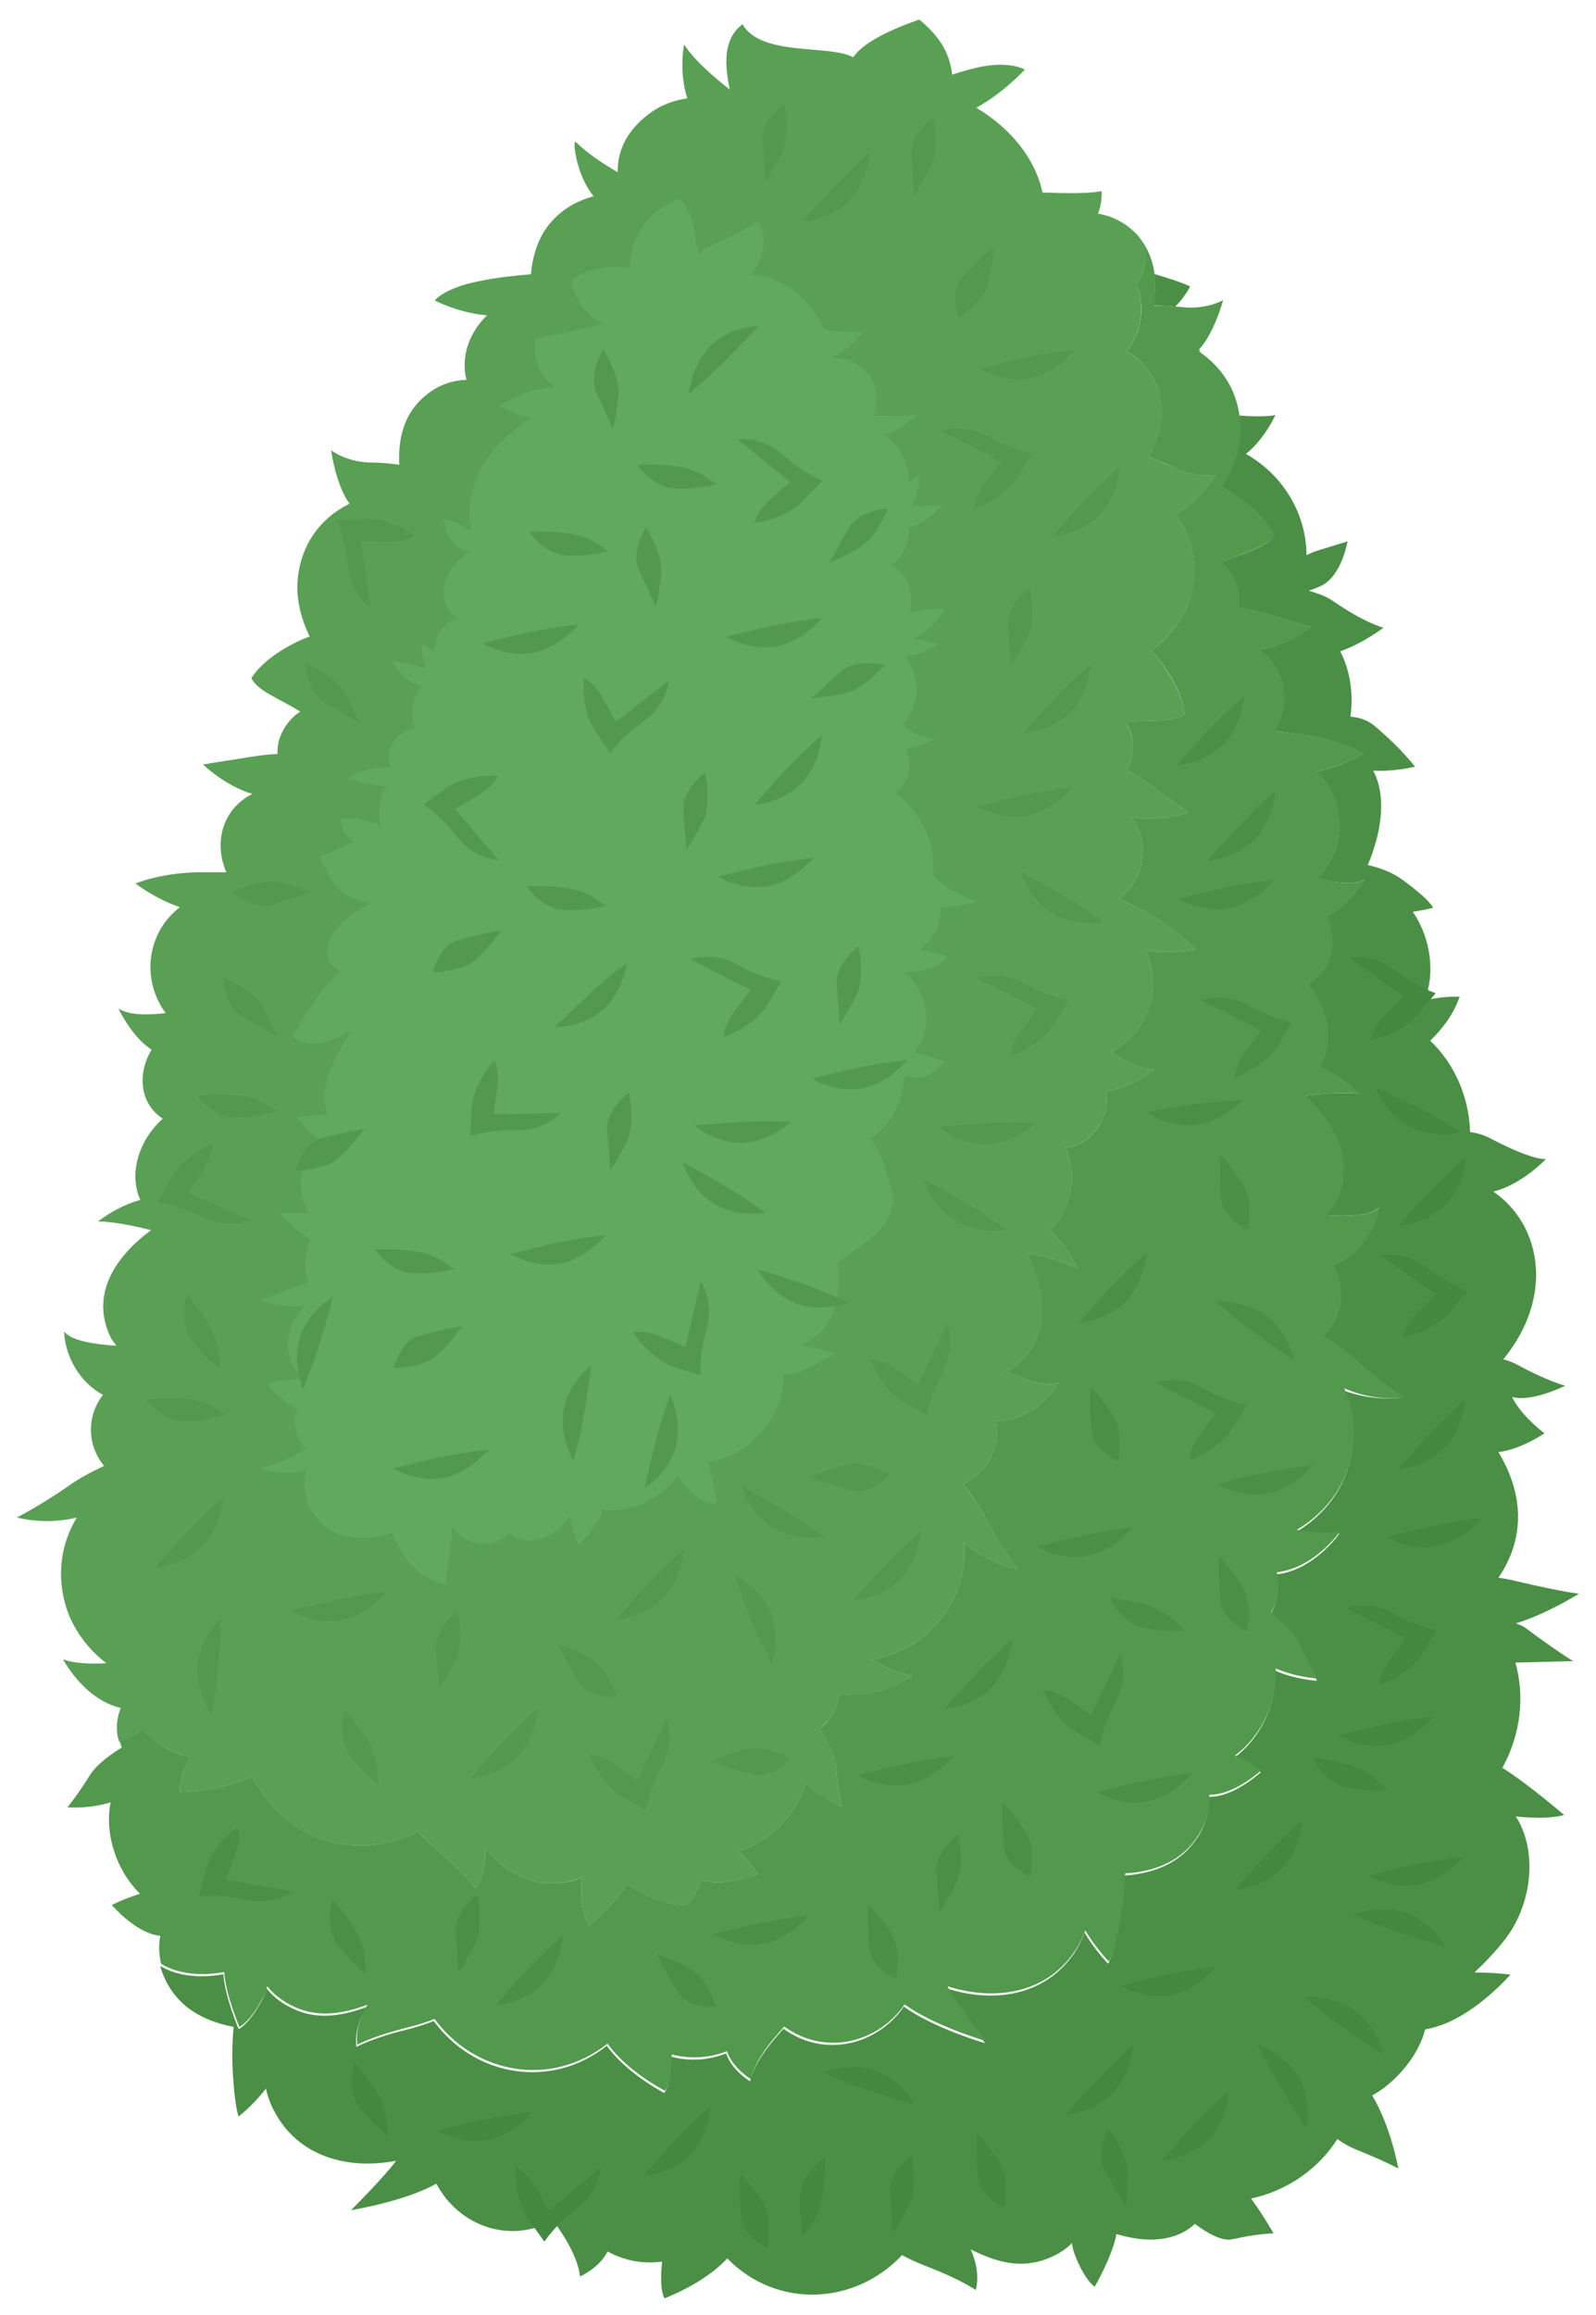 <?xml version="1.0" encoding="utf-8"?>
<!-- Generator: Adobe Illustrator 24.0.2, SVG Export Plug-In . SVG Version: 6.00 Build 0)  -->
<svg version="1.1" id="Layer_1" xmlns="http://www.w3.org/2000/svg" xmlns:xlink="http://www.w3.org/1999/xlink" x="0px" y="0px"
	 viewBox="0 0 440 638" style="enable-background:new 0 0 440 638;" height="638" width="440" xml:space="preserve">
<style type="text/css">
	.st0{fill:#4B8F46;}
	.st1{fill:#52994D;}
	.st2{opacity:0.5;fill:#60A95E;}
	.st3{fill:#60A95E;}
	.st4{fill:#44883F;}
</style>
<g>
	<g>
		<g>
			<path class="st0" d="M330.5,96.3c-0.1,0.1-0.2,0.2-0.2,0.3c0.2,0.2,0.4,0.3,0.7,0.5C330.8,96.8,330.7,96.5,330.5,96.3z"/>
			<path class="st0" d="M324,84.5c2.7-2.7,4.1-5.5,4.1-5.5s-1.4-1-9.9-3.5c0.4,2.9,0.3,5.8-0.2,8.7C319.9,84.2,321.9,84.3,324,84.5z
				"/>
			<path class="st0" d="M420.5,448.6c-0.8-0.6-1.7-0.9-2.6-1.2c8.8-2.7,17.4-8.2,17.4-8.2s-4.4-0.4-17.5-3.5
				c-1.7-0.4-3.3-0.7-4.7-0.9c6.6-9.6,7.8-21.7,0-34.6c6.4-0.8,12.7-5.2,12.7-5.2s-5.5-4-8.4-9c-0.2-0.3-0.3-0.7-0.5-1
				c5.5,1.5,14.6-3.1,14.6-3.1s-5.2-1.4-13-5.7c-1.3-0.7-2.7-1.2-4.1-1.6c0.1-0.1,0.2-0.2,0.3-0.3c5.3-6.6,8.7-14.3,8.8-22.8
				c0-9.8-4.5-18.1-11.8-23.1c8-2,14.5-9,14.5-9s-3.1,0.7-14.8-5.4c-2.4-1.3-4.4-1.8-6.1-2c-0.3-9.6-4.2-18.7-11-25.2
				c3.2-3.1,6.4-7.1,8.1-12.1c0,0-4.1-0.3-9.7,1c3-7.1,1.9-17-3.2-24.4c3.2-0.5,5.6-1.1,5.6-1.1s-0.6-2-8.4-7.7
				c-3-2.2-6.5-3.4-9.6-4.1c3.7-8.9,5.3-18.7,1.5-26c5.9,0.3,11.5-1.1,11.5-1.1s-3.7-5-11.1-11.2c-2-1.7-4.3-2.4-6.7-2.6
				c0.9-6.4-0.1-12.7-2.8-18c6.3-2.2,11.9-6.5,11.9-6.5s-5.2-1.3-14.1-7.5c-1.8-1.2-4.1-2-6.5-2.7c1.1-0.4,2.3-0.8,3.3-1.3
				c5.8-2.6,7.4-12.3,7.4-12.3s0,0-8.1,2.5c-1.1,0.3-2.2,0.8-3.2,1.3c-0.1-11.6-6.5-22.1-16.7-27.9c5.3-4.3,8.1-10.7,8.1-10.7
				s-3,0.7-10,0.1c0.3,1.9,0.4,3.9,0.2,5.9c-0.4,4.5-2.3,9.6-5.1,13.8c3.4,1.8,11.4,6.9,14.6,13.4c-2.4,3.5-7.6,4.3-14.6,7.4
				c2.3,1.9,4,4.7,4.7,8.1c0.3,1.5,0.3,2.9,0.1,4.3c2,0.4,4.2,0.8,6.5,1.5c9.4,2.7,13.4,3.9,13.4,3.9s-6.7,5.1-14.5,6.3
				c2.1,1.4,3.9,3.2,5.1,5.4c3.1,5.6,2.4,11.9-0.6,17c1.7,0.2,3.5,0.5,5.6,0.7c11.7,1.3,18.9,5.5,18.9,5.5s-5.9,3.5-12.9,4.9
				c3,3.1,5.2,6.9,5.9,11.6c1.1,6.8-1.2,13.4-5.7,17.9c4.5,1.2,9.8,1.9,13,0.4c0,0-4.4,7.1-10.4,10.1c3.1,6.8,1.5,15.1-5.4,18.5
				c6,6.9,7.4,16.3,3.4,23c6.4,2.6,10.8,7.3,10.8,7.3c-4.6-0.5-10.2,0-14.8,0.6c8.5,8.1,14.6,19.3,7.6,30.5
				c-0.6,0.9-1.4,1.6-2.1,2.4c6.2,0.4,12.6,0.2,14.8-2.1c-1,6.4-5.6,13.2-12.7,15.9c1.2,2.1,2.1,4.5,2.2,7.3c0.2,4.9-1.8,9.2-5,12.1
				c3.1,2,6.5,4.4,9.2,6.8c6.8,6.2,13,10.3,13,10.3s-7.9,1.2-16.4-2c3.5,7.8,3.8,16.8-0.5,25.7c-2.5,5.2-7.2,10.2-12.6,13.3
				c4.3,0.8,8.9,1.2,12,0.4c0,0-7,10.2-17.5,11.3c0.6,2.4,0.7,4.9-0.1,7.7c-0.3,1.2-0.9,2.3-1.5,3.4c2.9,2.3,6.4,5.5,7.8,8.6
				c2.5,5.6,5.1,9.6,5.1,9.6s-6-0.3-11.6-2.8c0.6,8.6-3.6,18.3-11.2,24c2.4,1.1,4.9,2.4,7.3,4c-2,1.8-8.5,7-14.4,6.8
				c0.2,3.3-0.5,6.7-2.4,10.1c-4.6,8-12.4,11-20.8,11.6c-0.1,3.3-0.5,7.9-1.4,12.8c-1.8,9.6-3.1,11.5-3.1,11.5s-3.7-3.8-6.5-8.6
				c-0.7,2-1.7,4-3,5.9c-8.3,11.9-22.5,13.5-35,9.5c2.4,4.5,10.6,15.1,10.6,15.1s-14.4-4.2-22.4-10.1c-7.5,10.8-22.1,14.2-33.2,6.1
				c-1,1.1-2.1,2.4-3.5,4.1c-5.1,6.3-5.7,10.4-5.7,10.4s-5.1-3-6.6-7.7c-4.8,1.9-10.1,2.3-15.2,0.9c0,0.1,0,0.2,0,0.4
				c-0.1,7.8-1.9,9.6-1.9,9.6s-10.4-5.4-15.8-13c-15.4,12.2-36.5,8.5-47.7-6.8c-1.9,0.7-4.4,1.6-7.6,2.4c-9.2,2.2-13.7,4.7-13.7,4.7
				s-1.1-4.7,2.8-11c-7,2.6-14.2,3.8-21.3,0c-2.7-1.4-4.7-3.1-6.3-5.1c-0.4,1.2-0.8,2.3-1.3,3.3c-3.6,6.7-6.4,7.9-6.4,7.9
				s-3.8-8.9-4.2-15.1c-6.4,1.1-12.6,0.6-17.4-2.3c0.2,0.9,0.5,1.8,0.9,2.7c3.6,8.6,11,12.5,19.3,14.1c-0.3,3.3-0.5,7.9-0.2,12.9
				c0.6,9.7,1.6,11.8,1.6,11.8s4.2-3.3,7.5-7.7c0.5,2.1,1.2,4.2,2.3,6.2c6.7,12.8,20.6,16.2,33.6,13.7c-3,4.2-12.4,13.6-12.4,13.6
				s14.9-2.4,23.5-7.3c6.1,11.6,20.2,16.8,32.2,10.1c0.8,1.2,1.8,2.6,3,4.5c4.3,6.9,4.4,11,4.4,11s5.4-2.4,7.6-6.9
				c4.6,2.5,9.7,3.5,15,2.8c0,0.1,0,0.2,0,0.4c-0.8,7.7,0.7,9.7,0.7,9.7s10.9-4,17.3-11c13.7,14,35.2,12.9,48.2-0.9
				c1.8,1,4.2,2.1,7.3,3.3c8.8,3.4,13,6.3,13,6.3s1.6-4.6-1.4-11.2c6.7,3.4,13.6,5.5,21.1,2.6c2.8-1.1,5.1-2.5,6.8-4.3
				c0.2,1.2,0.5,2.4,0.9,3.4c2.8,7.1,5.4,8.6,5.4,8.6s4.9-8.4,6-14.5c8,2.4,16.1,2.3,21.6-2.8c3.6,2.6,7.5,4.9,10.5,4.2
				c6.6-1.5,11.2-1.6,11.2-1.6s-2.8-5-6.2-9.6c10-2.1,18.7-8.3,23.8-16.4c1.5,1.1,3.2,2.1,4.9,2.8c7.3,2.9,11.9,5.3,11.9,5.3
				s-2-11.5-7.2-20.1c6.3-3.4,12.8-10.9,14.6-18.2c2.2-0.4,4.5-1.1,6.9-2.2c9.1-4.2,16.6-12.9,16.6-12.9s-4.2-0.6-9.9-0.6
				c4.4-4.1,8-8.3,9.9-11.2c6.3-9.8,7.1-23.1,1.5-31.8c0,0,0,0,0,0c9.2,1,13.3-0.4,13.3-0.4s-9.7-8.4-17-13c5.1-9.3,6.2-19.7,3.6-29
				c7.5-0.2,15.9-0.4,15.9-0.4S428.9,454.9,420.5,448.6z"/>
		</g>
		<g>
			<path class="st1" d="M386.9,385.2c0,0-6.1-4-13-10.3c-2.7-2.4-6-4.8-9.2-6.8c3.1-2.9,5.1-7.2,5-12.1c-0.1-2.8-1-5.2-2.2-7.3
				c7.1-2.7,11.8-9.5,12.7-15.9c-2.2,2.3-8.5,2.5-14.8,2.1c0.7-0.8,1.5-1.5,2.1-2.4c7-11.2,0.9-22.4-7.6-30.5
				c4.6-0.6,10.1-1.1,14.8-0.6c0,0-4.5-4.8-10.8-7.3c4-6.7,2.6-16.1-3.4-23c6.9-3.4,8.5-11.7,5.4-18.5c6-2.9,10.4-10.1,10.4-10.1
				c-3.3,1.5-8.5,0.8-13-0.4c4.4-4.5,6.7-11.1,5.7-17.9c-0.7-4.7-2.9-8.5-5.9-11.6c7-1.5,12.9-4.9,12.9-4.9s-7.1-4.2-18.9-5.5
				c-2-0.2-3.8-0.4-5.6-0.7c3-5.1,3.7-11.4,0.6-17c-1.2-2.2-3.1-4-5.1-5.4c7.8-1.2,14.5-6.3,14.5-6.3s-4-1.2-13.4-3.9
				c-2.4-0.7-4.6-1.2-6.5-1.5c0.2-1.4,0.2-2.9-0.1-4.3c-0.7-3.3-2.4-6.2-4.7-8.1c7-3.2,12.1-4,14.6-7.4
				c-3.1-6.5-11.2-11.6-14.6-13.4c2.9-4.3,4.7-9.3,5.1-13.8c0.2-2.1,0.1-4-0.2-5.9c-1-7.4-5-13.3-10.7-17.3
				c-0.2-0.2-0.4-0.4-0.7-0.5c0.1-0.1,0.2-0.2,0.2-0.3c4.3-4.6,6.7-13.7,6.7-13.7s-4.6,2.8-11.7,1.9c-0.5-0.1-1,0-1.5-0.1
				c-2-0.2-4.1-0.3-5.9-0.2c0.5-2.9,0.5-5.9,0.2-8.7c-0.3-2.6-1.1-5.1-2.4-7.5c0.2,3.3-0.3,6.8-2.5,10.3c2.2,6,1.6,13.2-2.9,18.4
				c3.4,1.8,6.2,4.7,8,8.6c3.3,7.2,1.6,14.3-1.9,20.6c2.2,0.7,4.6,1.6,6.9,2.8c6.4,3.2,11.7,2.1,11.7,2.1s-5.5,8.1-11.2,10.8
				c5.4,7.2,7.2,16.7,2.9,26.3c-1.9,4.1-5.4,8.3-9.5,11.3c2.6,2.8,8.5,10.3,9.2,17.5c-3.5,2.4-8.6,1.5-16.2,2.1
				c1.6,2.5,2.2,5.8,1.7,9.2c-0.2,1.5-0.7,2.8-1.4,4.1c1.7,1,3.6,2.2,5.6,3.6c8,5.7,11.3,8.2,11.3,8.2s-8.1,2.6-15.8,1.1
				c1.5,2,2.6,4.3,3,6.8c1.1,6.4-1.7,12-6.2,15.8c1.6,0.8,3.2,1.6,5,2.5c10.6,5.1,16,11.5,16,11.5s-6.7,1.3-13.8,0.3
				c1.8,3.9,2.6,8.2,1.7,12.9c-1.3,6.8-5.6,12.2-11.3,15c3.9,2.6,8.6,5.1,12.1,4.7c0,0-6.5,5.3-13.2,6c0.6,7.4-3.6,14.8-11.3,15.6
				c3.3,8.5,1.5,17.8-4.5,22.8c5.1,4.5,7.7,10.5,7.7,10.5c-4.2-2-9.6-3.4-14.1-4.4c5.3,10.5,7.3,23.1-3,31.3
				c-0.8,0.7-1.8,1.1-2.7,1.6c5.7,2.5,11.8,4.4,14.6,3c-3,5.7-9.7,10.5-17.3,10.7c0.4,2.4,0.5,4.9-0.4,7.6c-1.5,4.7-4.8,8-8.7,9.7
				c2.3,2.9,4.7,6.3,6.4,9.5c4.4,8.2,8.8,14,8.8,14s-7.9-1.5-14.8-7.4c0.6,8.5-2.1,17.1-9.1,24c-4.1,4.1-10.3,7.2-16.4,8.3
				c3.8,2.2,8,4.1,11.2,4.4c0,0-10.1,7.2-20.2,4.8c-0.3,2.4-1,4.9-2.7,7.2c-0.7,1.1-1.6,1.9-2.6,2.7c1.9,3.1,4.2,7.3,4.5,10.7
				c0.5,6.1,1.6,10.7,1.6,10.7s-5.5-2.3-10-6.5c-2.3,8.3-9.6,16-18.6,18.8c1.9,1.8,3.8,3.9,5.5,6.2c-2.5,1-10.4,3.7-15.8,1.6
				c-0.7,2.4-1.9,4.7-3.7,6.8c-5.6,0.5-11.3-1.9-16.6-5.7c-3.1,5.4-10.5,11.6-10.5,11.6s-2-2.3-2.2-9.9c0-1.1,0.1-2.3,0.3-3.5
				c-2.2,1.1-4.9,1.6-7.9,1.7c-8,0.2-13.9-4.1-19-9.6c0.6,7.3-2.5,11.1-2.5,11.1s-2.9-4.2-10.1-10.3c-2.5-2.1-4.4-4-5.7-5.5
				c-16.9,8.7-37.4,2.5-45.7-15.3c-8.3,4.4-20,4.5-20,4.5s-0.8-2.4,2.6-9.4c0.1-0.1,0.1-0.2,0.1-0.3c-5.1-1.1-9.7-3.8-13.1-7.7
				c-1.8,1.8-4.3,2.8-6.2,3.3c0.2,0.6,0.3,1.3,0.6,1.8c-3.1,1.9-7,4.7-8.8,7.6c-3.2,5.2-6.2,8.9-6.2,8.9s6,0.5,11.9-1.4
				c-1.7,8.5,1.4,18.6,8.1,25.2c-2.5,0.8-5.1,1.8-7.8,3.1c1.8,2,7.6,8,13.4,8.5c-0.5,2.4-0.4,5,0.2,7.7c4.7,2.9,11,3.4,17.4,2.3
				c0.4,6.2,4.2,15.1,4.2,15.1s2.8-1.1,6.4-7.9c0.5-1,1-2.1,1.3-3.3c1.5,1.9,3.6,3.7,6.3,5.1c7.1,3.8,14.2,2.6,21.3,0
				c-3.8,6.2-2.8,11-2.8,11s4.5-2.4,13.7-4.7c3.2-0.8,5.7-1.6,7.6-2.4c11.2,15.3,32.3,19,47.7,6.8c5.4,7.7,15.8,13,15.8,13
				s1.8-1.8,1.9-9.6c0-0.1,0-0.2,0-0.4c5.1,1.3,10.3,1,15.2-0.9c1.6,4.7,6.6,7.7,6.6,7.7s0.6-4.1,5.7-10.4c1.4-1.7,2.5-3,3.5-4.1
				c11.1,8.1,25.7,4.7,33.2-6.1c8,5.9,22.4,10.1,22.4,10.1s-8.2-10.5-10.6-15.1c12.5,4,26.8,2.4,35-9.5c1.3-1.9,2.3-3.9,3-5.9
				c2.8,4.8,6.5,8.6,6.5,8.6s1.3-1.9,3.1-11.5c0.9-4.9,1.2-9.5,1.4-12.8c8.4-0.5,16.3-3.5,20.8-11.6c1.9-3.4,2.6-6.9,2.4-10.1
				c5.9,0.2,12.4-5,14.4-6.8c-2.4-1.6-4.9-2.9-7.3-4c7.5-5.6,11.8-15.3,11.2-24c5.6,2.5,11.6,2.8,11.6,2.8s-2.6-4-5.1-9.6
				c-1.4-3.1-4.9-6.3-7.8-8.6c0.6-1.1,1.2-2.1,1.5-3.4c0.8-2.8,0.6-5.3,0.1-7.7c10.4-1.1,17.5-11.3,17.5-11.3
				c-3.2,0.8-7.7,0.4-12-0.4c5.4-3.1,10.1-8,12.6-13.3c4.3-8.9,4-17.9,0.5-25.7C379,386.4,386.9,385.2,386.9,385.2z"/>
			<path class="st1" d="M52.3,484.2c-0.1,0.1-0.1,0.2-0.1,0.3c-3.4,7-2.6,9.4-2.6,9.4s11.7-0.1,20-4.5c8.2,17.8,28.8,24,45.7,15.3
				c1.4,1.5,3.2,3.4,5.7,5.5c7.2,6.1,10.1,10.3,10.1,10.3s3.1-3.8,2.5-11.1c5.1,5.5,11,9.8,19,9.6c3-0.1,5.6-0.7,7.9-1.7
				c-0.2,1.2-0.3,2.4-0.3,3.5c0.2,7.6,2.2,9.9,2.2,9.9s7.4-6.2,10.5-11.6c5.2,3.9,11,6.2,16.6,5.7c1.8-2.1,3-4.4,3.7-6.8
				c5.5,2.1,13.4-0.6,15.8-1.6c-1.7-2.3-3.7-4.4-5.5-6.2c9-2.8,16.3-10.5,18.6-18.8c4.4,4.3,10,6.5,10,6.5s-1.1-4.6-1.6-10.7
				c-0.3-3.4-2.5-7.6-4.5-10.7c0.9-0.8,1.8-1.6,2.6-2.7c1.7-2.3,2.4-4.8,2.7-7.2c10.2,2.5,20.2-4.8,20.2-4.8
				c-3.3-0.3-7.4-2.2-11.2-4.4c6.1-1.1,12.2-4.2,16.4-8.3c7-6.9,9.7-15.5,9.1-24c6.9,5.9,14.8,7.4,14.8,7.4s-4.4-5.9-8.8-14
				c-1.7-3.2-4.1-6.5-6.4-9.5c3.9-1.7,7.2-5,8.7-9.7c0.9-2.7,0.8-5.2,0.4-7.6c7.6-0.2,14.3-5,17.3-10.7c-2.9,1.4-8.9-0.5-14.6-3
				c0.9-0.5,1.9-0.9,2.7-1.6c10.3-8.2,8.4-20.8,3-31.3c4.5,1,9.9,2.4,14.1,4.4c0,0-2.6-6-7.7-10.5c6.1-4.9,7.8-14.3,4.5-22.8
				c7.7-0.9,11.9-8.2,11.3-15.6c6.7-0.7,13.2-6,13.2-6c-3.6,0.3-8.3-2.1-12.1-4.7c5.7-2.8,10.1-8.2,11.3-15c0.9-4.7,0.1-9-1.7-12.9
				c7.1,1,13.8-0.3,13.8-0.3s-5.3-6.4-16-11.5c-1.8-0.9-3.5-1.7-5-2.5c4.5-3.8,7.3-9.5,6.2-15.8c-0.4-2.5-1.5-4.8-3-6.8
				c7.7,1.5,15.8-1.1,15.8-1.1s-3.3-2.5-11.3-8.2c-2-1.4-3.9-2.6-5.6-3.6c0.7-1.3,1.2-2.6,1.4-4.1c0.5-3.4-0.2-6.7-1.7-9.2
				c7.6-0.6,12.8,0.3,16.2-2.1c-0.8-7.2-6.7-14.7-9.2-17.5c4.1-3.1,7.6-7.2,9.5-11.3c4.4-9.6,2.5-19.1-2.9-26.3
				c5.7-2.7,11.2-10.8,11.2-10.8s-5.2,1.1-11.7-2.1c-2.3-1.1-4.7-2.1-6.9-2.8c3.6-6.3,5.2-13.4,1.9-20.6c-1.8-3.9-4.6-6.7-8-8.6
				c4.5-5.3,5-12.4,2.9-18.4c2.2-3.5,2.7-7,2.5-10.3c-0.8-1.3-1.6-2.6-2.8-3.8c-3-3-6.6-4.8-10.4-5.4c0.7-1.8,1-3.7,1-5.5
				c0-0.2,0-0.5-0.1-0.7c-1.4,0.3-4.9,0.7-12,0.5c-1.6-0.1-3-0.1-4.2-0.1c-1.9-9.1-8.6-17.7-18.3-23.4c7.3-3.9,13.4-10.5,13.4-10.5
				s-4.7-3-15.4,0c-1.7,0.5-3.2,0.9-4.6,1.4c-0.6-5.1-2.7-10-9.1-15.2c-10.1,3.6-15.6,6.8-18.2,10.4c-6.5-3.6-25.4-0.1-30.5-9.1
				c-5.6,4.2-4.8,11.7-3.5,18c-4.5-3.5-9.8-8.1-12.6-12.4c0,0-1.5,7.4,0.9,14.8c-3.4,0.5-6.9,1.7-9.9,3.8
				c-6.3,4.5-9.4,10.1-9.3,16.6c-4.1-2.4-8.5-5.3-11.5-8.3c-1.1-1.1,0,9.1,4.9,14.9c-5.3,1.4-10.2,4.4-13.5,9.4
				c-2.1,3.2-3.5,7.7-3.8,12.1c-3.7,0.3-9,0.8-14.3,1.9c-9.7,1.9-12.2,5.3-12.2,5.3s6.3,3.4,14.4,4.1c-4.6,4.4-7.4,11-5.7,17.8
				c-3.8,0.1-7.7,1.4-11,4.1c-6.2,4.9-7.9,12-7.5,19.3c-2.3-0.3-4.8-0.6-7.4-0.6c-7.2,0-11.4-3.4-11.4-3.4s1.3,9.7,5.1,14.7
				c-8.1,4-13.9,11.6-14.4,22.2c-0.2,4.5,1.1,9.8,3.4,14.4c-3.6,1.3-12.2,5.4-16.1,11.5c2,3.7,7,5.2,13.5,9.2
				c-2.5,1.6-4.6,4.2-5.7,7.4c-0.5,1.4-0.6,2.9-0.6,4.3c-2,0.1-4.2,0.3-6.7,0.7c-9.7,1.5-13.8,2.2-13.8,2.2s6.1,5.9,13.6,8.1
				c-2.2,1.1-4.2,2.7-5.7,4.7c-3.8,5.2-3.8,11.5-1.5,16.9c-1.7,0-3.6,0-5.6,0c-11.8-0.2-19.4,3.1-19.4,3.1s5.4,4.2,12.2,6.5
				c-3.4,2.7-6,6.2-7.3,10.7c-1.9,6.6-0.4,13.4,3.4,18.5c-4.6,0.6-9.9,0.7-13-1.2c0,0,3.5,7.6,9.1,11.3c-3.9,6.4-3.4,14.8,3.1,19
				c-6.8,6.1-9.4,15.3-6.2,22.4c-6.6,1.8-11.6,5.9-11.6,5.9c4.6,0.1,10.1,1.3,14.6,2.4c-9.5,7-16.9,17.4-11.3,29.3
				c0.4,1,1.2,1.8,1.7,2.6c-6.2-0.4-12.5-1.4-14.4-3.9c0.2,6.4,4,13.8,10.7,17.4c-1.5,2-2.6,4.2-3.1,7c-0.8,4.9,0.7,9.3,3.4,12.6
				c-3.4,1.6-7,3.5-9.9,5.6c-7.6,5.3-14.1,8.6-14.1,8.6s7.7,2.2,16.5,0c-4.4,7.3-5.8,16.2-2.7,25.5c1.9,5.5,5.9,11,10.9,14.7
				c-4.4,0.2-9,0.1-12-1.1c0,0,5.7,11,15.9,13.4c-0.9,2.3-1.3,4.8-0.9,7.6c0.1,0.6,0.3,1.1,0.5,1.7c1.9-0.5,4.4-1.5,6.2-3.3
				C42.6,480.4,47.1,483,52.3,484.2z"/>
			<path class="st2" d="M52.3,484.2c-0.1,0.1-0.1,0.2-0.1,0.3c-3.4,7-2.6,9.4-2.6,9.4s11.7-0.1,20-4.5c8.2,17.8,28.8,24,45.7,15.3
				c1.4,1.5,3.2,3.4,5.7,5.5c7.2,6.1,10.1,10.3,10.1,10.3s3.1-3.8,2.5-11.1c5.1,5.5,11,9.8,19,9.6c3-0.1,5.6-0.7,7.9-1.7
				c-0.2,1.2-0.3,2.4-0.3,3.5c0.2,7.6,2.2,9.9,2.2,9.9s7.4-6.2,10.5-11.6c5.2,3.9,11,6.2,16.6,5.7c1.8-2.1,3-4.4,3.7-6.8
				c5.5,2.1,13.4-0.6,15.8-1.6c-1.7-2.3-3.7-4.4-5.5-6.2c9-2.8,16.3-10.5,18.6-18.8c4.4,4.3,10,6.5,10,6.5s-1.1-4.6-1.6-10.7
				c-0.3-3.4-2.5-7.6-4.5-10.7c0.9-0.8,1.8-1.6,2.6-2.7c1.7-2.3,2.4-4.8,2.7-7.2c10.2,2.5,20.2-4.8,20.2-4.8
				c-3.3-0.3-7.4-2.2-11.2-4.4c6.1-1.1,12.2-4.2,16.4-8.3c7-6.9,9.7-15.5,9.1-24c6.9,5.9,14.8,7.4,14.8,7.4s-4.4-5.9-8.8-14
				c-1.7-3.2-4.1-6.5-6.4-9.5c3.9-1.7,7.2-5,8.7-9.7c0.9-2.7,0.8-5.2,0.4-7.6c7.6-0.2,14.3-5,17.3-10.7c-2.9,1.4-8.9-0.5-14.6-3
				c0.9-0.5,1.9-0.9,2.7-1.6c10.3-8.2,8.4-20.8,3-31.3c4.5,1,9.9,2.4,14.1,4.4c0,0-2.6-6-7.7-10.5c6.1-4.9,7.8-14.3,4.5-22.8
				c7.7-0.9,11.9-8.2,11.3-15.6c6.7-0.7,13.2-6,13.2-6c-3.6,0.3-8.3-2.1-12.1-4.7c5.7-2.8,10.1-8.2,11.3-15c0.9-4.7,0.1-9-1.7-12.9
				c7.1,1,13.8-0.3,13.8-0.3s-5.3-6.4-16-11.5c-1.8-0.9-3.5-1.7-5-2.5c4.5-3.8,7.3-9.5,6.2-15.8c-0.4-2.5-1.5-4.8-3-6.8
				c7.7,1.5,15.8-1.1,15.8-1.1s-3.3-2.5-11.3-8.2c-2-1.4-3.9-2.6-5.6-3.6c0.7-1.3,1.2-2.6,1.4-4.1c0.5-3.4-0.2-6.7-1.7-9.2
				c7.6-0.6,12.8,0.3,16.2-2.1c-0.8-7.2-6.7-14.7-9.2-17.5c4.1-3.1,7.6-7.2,9.5-11.3c4.4-9.6,2.5-19.1-2.9-26.3
				c5.7-2.7,11.2-10.8,11.2-10.8s-5.2,1.1-11.7-2.1c-2.3-1.1-4.7-2.1-6.9-2.8c3.6-6.3,5.2-13.4,1.9-20.6c-1.8-3.9-4.6-6.7-8-8.6
				c4.5-5.3,5-12.4,2.9-18.4c2.2-3.5,2.7-7,2.5-10.3c-0.8-1.3-1.6-2.6-2.8-3.8c-3-3-6.6-4.8-10.4-5.4c0.7-1.8,1-3.7,1-5.5
				c0-0.2,0-0.5-0.1-0.7c-1.4,0.3-4.9,0.7-12,0.5c-1.6-0.1-3-0.1-4.2-0.1c-1.9-9.1-8.6-17.7-18.3-23.4c7.3-3.9,13.4-10.5,13.4-10.5
				s-4.7-3-15.4,0c-1.7,0.5-3.2,0.9-4.6,1.4c-0.6-5.1-2.7-10-9.1-15.2c-10.1,3.6-15.6,6.8-18.2,10.4c-6.5-3.6-25.4-0.1-30.5-9.1
				c-5.6,4.2-4.8,11.7-3.5,18c-4.5-3.5-9.8-8.1-12.6-12.4c0,0-1.5,7.4,0.9,14.8c-3.4,0.5-6.9,1.7-9.9,3.8
				c-6.3,4.5-9.4,10.1-9.3,16.6c-4.1-2.4-8.5-5.3-11.5-8.3c-1.1-1.1,0,9.1,4.9,14.9c-5.3,1.4-10.2,4.4-13.5,9.4
				c-2.1,3.2-3.5,7.7-3.8,12.1c-3.7,0.3-9,0.8-14.3,1.9c-9.7,1.9-12.2,5.3-12.2,5.3s6.3,3.4,14.4,4.1c-4.6,4.4-7.4,11-5.7,17.8
				c-3.8,0.1-7.7,1.4-11,4.1c-6.2,4.9-7.9,12-7.5,19.3c-2.3-0.3-4.8-0.6-7.4-0.6c-7.2,0-11.4-3.4-11.4-3.4s1.3,9.7,5.1,14.7
				c-8.1,4-13.9,11.6-14.4,22.2c-0.2,4.5,1.1,9.8,3.4,14.4c-3.6,1.3-12.2,5.4-16.1,11.5c2,3.7,7,5.2,13.5,9.2
				c-2.5,1.6-4.6,4.2-5.7,7.4c-0.5,1.4-0.6,2.9-0.6,4.3c-2,0.1-4.2,0.3-6.7,0.7c-9.7,1.5-13.8,2.2-13.8,2.2s6.1,5.9,13.6,8.1
				c-2.2,1.1-4.2,2.7-5.7,4.7c-3.8,5.2-3.8,11.5-1.5,16.9c-1.7,0-3.6,0-5.6,0c-11.8-0.2-19.4,3.1-19.4,3.1s5.4,4.2,12.2,6.5
				c-3.4,2.7-6,6.2-7.3,10.7c-1.9,6.6-0.4,13.4,3.4,18.5c-4.6,0.6-9.9,0.7-13-1.2c0,0,3.5,7.6,9.1,11.3c-3.9,6.4-3.4,14.8,3.1,19
				c-6.8,6.1-9.4,15.3-6.2,22.4c-6.6,1.8-11.6,5.9-11.6,5.9c4.6,0.1,10.1,1.3,14.6,2.4c-9.5,7-16.9,17.4-11.3,29.3
				c0.4,1,1.2,1.8,1.7,2.6c-6.2-0.4-12.5-1.4-14.4-3.9c0.2,6.4,4,13.8,10.7,17.4c-1.5,2-2.6,4.2-3.1,7c-0.8,4.9,0.7,9.3,3.4,12.6
				c-3.4,1.6-7,3.5-9.9,5.6c-7.6,5.3-14.1,8.6-14.1,8.6s7.7,2.2,16.5,0c-4.4,7.3-5.8,16.2-2.7,25.5c1.9,5.5,5.9,11,10.9,14.7
				c-4.4,0.2-9,0.1-12-1.1c0,0,5.7,11,15.9,13.4c-0.9,2.3-1.3,4.8-0.9,7.6c0.1,0.6,0.3,1.1,0.5,1.7c1.9-0.5,4.4-1.5,6.2-3.3
				C42.6,480.4,47.1,483,52.3,484.2z"/>
		</g>
	</g>
	<path class="st3" d="M269.2,248.5c0,0-3.9-1.4-7.5-3.6c-1.5-0.9-3.1-2.3-4.5-3.6c1.1-8.3-2.8-17-10.4-22.8c4-3.3,4.9-8.1,2.9-12.3
		c4-0.3,8.5-2.7,8.5-2.7s-1.6,0.6-5.3-1c-1.5-0.7-2.9-1.8-4.1-2.8c4.9-5.2,5.1-13.1,0.6-18.9c4.7,0.2,9.3-3.4,9.3-3.4
		s-2.1-0.3-6.9-1.4c4.8-1.8,8.7-8.1,8.7-8.1s-2.1-0.3-6.1,0.2c-1.1,0.1-2.3,0.5-3.4,0.9c0.8-5.5-1.1-11.7-5.3-13.2
		c2.3-1.2,5.2-5.7,4.9-10.5c4.5-0.6,9.2-6.1,9.2-6.1s-2.4,0.4-7.9,0.2c-0.2,0-0.4-0.1-0.6-0.1c1.6-2.5,2.6-5.8,1.9-8.5
		c0,0-1.2,1-2.8,2.4c0.7-5.6-2.6-10.2-6.5-13.3c4.7-1.4,8.8-5.6,8.8-5.6s-2.4,0.5-8,0.3c-1.5-0.1-2.8,0-3.9,0
		c1.3-3.4,1.2-8.1-1.3-11.3c-2.9-3.6-6.3-4.7-10.2-4.7c0,0,0,0,0,0c5-2,8.8-7.2,8.8-7.2s-1.9,0.6-9.6-0.4c-0.6-0.1-0.9-0.2-1.5-0.3
		c-5-11.7-15.5-15.3-20.2-14.8c3.5-3.5,5.4-12,1.7-14.9c-5.7,4.6-13.2,6-15.9,9.1c-1.3-3.8-0.3-9.9-5.3-15.4
		c-8.7,3.4-13.4,10.3-13.7,19.1c-5.9-0.6-10.6-0.3-16.1,3.4c1.2,6.5,4.7,10.1,8.9,12.1c-3.7,0.9-14.9,3.5-18.7,3.9
		c-0.9,7,1.8,10.9,5.1,13.3c-2.6,0.3-5.4,0.9-7.6,1.7c-5.4,2-7.6,3.6-7.6,3.6s4.1,2.6,9,3.4c-7.7,4.7-14,11-16.5,20.7
		c-0.8,3.2-0.9,7.1-0.1,10.4c-2.6-1.4-5.4-2.8-7.7-3.4c0,0,0.7,8.2,7.1,9c0,0,0,0,0.1,0c-6.9,4.7-10.5,12.9-3.4,18.6
		c-3.9,0.7-6.3,4.9-6.3,9.2c-1.3-1-2.6-1.8-3.6-2.3c0,0,0.1,3.5,1.3,6.7c-1-0.2-2.1-0.4-3.2-0.7c-5.5-1.2-6.2-1.5-6.2-1.5
		s2.3,5.8,8.2,7.2c-2.4,2.7-3.5,7.2-1.9,11.4c-5,1.1-8.6,6-6.7,10.9c-1.4,0-3.1,0.1-5.3,0.5c-5.6,1.2-6.4,2.7-6.4,2.7
		s6,1.9,10.5,2.2c-1.4,2.1-2.5,5.2-1.5,10.7c-3.3-1.4-7.4-2.4-11.2-1.7c0,0,0.2,3.6,3.5,6.3c-3,1.4-6.2,3.1-9.2,3.8
		c4.2,9.5,5.8,10.9,14,13.1c-5.9,2.9-12.1,7.7-12,14c0,2.3,2.1,3.4,3.6,4.7c-5.5,5.4-8.8,10.5-12.9,17.8c3.2,4.2,11.9,1.3,16-1.5
		c-4.3,7.1-9.3,15.5-6.5,23.2c-4.8,0.1-8.5,0.7-8.5,0.7s2.7,3.7,6.1,6.1c-4,4.7-7.4,13.2-2.5,20.4c-3.2-0.2-6.5-0.3-8.3,0
		c0,0,4.3,4.8,8.6,7.3c-1.8,3.3-1.9,8-0.7,11.7c-1.9,0.7-4.1,1.4-6,2.2c-4.4,1.7-7.3,2.9-7.3,2.9s7,2.2,12.4,1.3
		c-4.2,4.1-7.8,12.6-0.6,20.3c-3.3,0-7.6,0.3-9.7,1.4c0,0,4.1,5,8.1,6.6c-1.2,4.1-0.5,7.8,2.3,11.1c-1.6,1.1-3.5,2.3-5.5,3.1
		c-4.4,1.8-6.8,2.4-6.8,2.4s7.3,2.5,12.5,0.2c-1.9,6.4,1.5,14.4,7.7,17.4c3.7,1.8,10.8,2.1,16,0.1c1.9,5.4,6.9,12.8,14.6,14.2
		c0.4-3,1.5-9.1,2-15.8c2.5,4.7,12,6.9,15.6,1.5c3.3,3.7,12.2,3.2,16.7-4.6c0,0.1,0,0.1,0,0.2c1.3,5.3,2.5,7.8,2.5,7.8
		s5.7-5.1,6.7-9.7c6.9,1.4,16-2.9,20.7-9.3c0.6,1,1.3,2.1,2.3,3.3c4.1,4.7,8.3,4.4,8.3,4.4s-0.6-7-2.6-11.6
		c11.7-0.8,21.9-13.4,20.9-23.9c2.1-0.2,4.4-0.6,6.6-1.7c5.4-2.9,8.6-4.3,8.1-4.3c-0.3,0-5.2-1.5-9.9-2.1c6-2.7,11.6-7.6,10.3-22.7
		c5.9-5,15.6-9,15.3-18.3c-0.1-1.9-3.1-12.4-6.2-16c5.5-3.2,8.7-10.3,9.4-17.2c2.4,0.4,5.1,0.6,6.5-0.3c3-1.9,4.5-3.7,4.5-3.7
		s-4.3-1.7-8.4-2.4c1.8-2.2,3-5.2,3.3-7.7c0.7-6.1-2-10.9-6-14.6c2.1,0,4.6-0.2,6.8-1c4.8-1.5,4.8-3.3,4.8-3.3s-3.2-1.5-7.5-1.5
		c3.2-2.7,5.6-6.4,5.9-9.9c0.1-0.7,0-1.5-0.1-2.2C263.9,250.2,269.2,248.5,269.2,248.5z"/>
	<g>
		<path class="st4" d="M97.7,568.2c0,0-2,6,0.4,10.8c2.4,4.8,9.3,10.3,8.9,9.8c-0.4-0.5,0.4-6.1-2.6-11.3
			C101.3,572.3,97.7,568.2,97.7,568.2z"/>
		<path class="st0" d="M91.7,523.4c0,0-2,6,0.4,10.8c2.4,4.8,9.3,10.3,8.9,9.8c-0.4-0.5,0.4-6.1-2.6-11.3
			C95.3,527.5,91.7,523.4,91.7,523.4z"/>
		<path class="st1" d="M95.1,471.2c0,0-2,6,0.4,10.8c2.4,4.8,9.3,10.3,8.9,9.8c-0.4-0.5,0.4-6.1-2.6-11.3
			C98.8,475.3,95.1,471.2,95.1,471.2z"/>
		<path class="st1" d="M103.4,344.4c0,0,3.5,5.2,8.8,6.3c5.3,1,13.8-1.1,13.1-1c-0.7,0-4.6-4-10.5-4.8
			C108.8,344,103.4,344.4,103.4,344.4z"/>
		<path class="st1" d="M145.9,146.6c0,0,3.5,5.2,8.8,6.3c5.3,1,13.8-1.1,13.1-1c-0.7,0-4.6-4-10.5-4.8
			C151.4,146.2,145.9,146.6,145.9,146.6z"/>
		<path class="st1" d="M145.2,244.3c0,0,3.5,5.2,8.8,6.3c5.3,1,13.8-1.1,13.1-1c-0.7,0-4.6-4-10.5-4.8
			C150.7,243.9,145.2,244.3,145.2,244.3z"/>
		<path class="st1" d="M175.7,128.1c0,0,3.5,5.2,8.8,6.3c5.3,1,13.8-1.1,13.1-1c-0.7,0-4.6-4-10.5-4.8
			C181.1,127.7,175.7,128.1,175.7,128.1z"/>
		<path class="st1" d="M51.5,356.8c0,0-2,6,0.4,10.8c2.4,4.8,9.3,10.3,8.9,9.8c-0.4-0.5,0.4-6.1-2.6-11.3
			C55.1,360.9,51.5,356.8,51.5,356.8z"/>
		<path class="st1" d="M40.2,385.7c0,0,3.8,5,9.1,5.8c5.4,0.8,13.8-1.8,13.1-1.7c-0.7,0.1-4.8-3.8-10.8-4.2
			C45.7,385.1,40.2,385.7,40.2,385.7z"/>
		<path class="st1" d="M54.3,302c0,0,3.8,5,9.1,5.8c5.4,0.8,13.8-1.8,13.1-1.7c-0.7,0.1-4.8-3.8-10.8-4.2S54.3,302,54.3,302z"/>
		<path class="st4" d="M196,580.5c0,0-3.9,3.3-8.3,7.8c-4.4,4.5-10.3,11.4-10.3,11.4s7.6-0.5,12.8-5.8
			C195.4,588.7,196,580.5,196,580.5z"/>
		<path class="st0" d="M155.2,533.5c0,0-3.9,3.3-8.3,7.8c-4.4,4.5-10.3,11.4-10.3,11.4s7.6-0.5,12.8-5.8
			C154.6,541.7,155.2,533.5,155.2,533.5z"/>
		<path class="st1" d="M148.3,470.9c0,0-3.9,3.3-8.3,7.8c-4.4,4.5-10.3,11.4-10.3,11.4s7.6-0.5,12.8-5.8
			C147.7,479,148.3,470.9,148.3,470.9z"/>
		<path class="st1" d="M188.5,427.1c0,0-3.9,3.3-8.3,7.8c-4.4,4.5-10.3,11.4-10.3,11.4s7.6-0.5,12.8-5.8
			C188,435.3,188.5,427.1,188.5,427.1z"/>
		<path class="st1" d="M253.9,421.9c0,0-3.9,3.3-8.3,7.8c-4.4,4.5-10.3,11.4-10.3,11.4s7.6-0.5,12.8-5.8
			C253.3,430.1,253.9,421.9,253.9,421.9z"/>
		<path class="st1" d="M61.5,412.8c0,0-3.9,3.3-8.3,7.8c-4.4,4.5-10.3,11.4-10.3,11.4s7.6-0.5,12.8-5.8
			C60.9,421,61.5,412.8,61.5,412.8z"/>
		<path class="st0" d="M351.6,218c0,0-3.9,3.3-8.3,7.8c-4.4,4.5-10.3,11.4-10.3,11.4s7.6-0.5,12.8-5.8
			C351,226.2,351.6,218,351.6,218z"/>
		<path class="st4" d="M404.2,318.7c0,0-3.9,3.3-8.3,7.8c-4.4,4.5-10.3,11.4-10.3,11.4s7.6-0.5,12.8-5.8
			C403.7,326.9,404.2,318.7,404.2,318.7z"/>
		<path class="st4" d="M312.4,563.6c0,0-3.9,3.3-8.3,7.8c-4.4,4.5-10.3,11.4-10.3,11.4s7.6-0.5,12.8-5.8
			C311.9,571.8,312.4,563.6,312.4,563.6z"/>
		<path class="st4" d="M359.5,550.4c0,0,3.8,3.4,8.9,7.1c5.1,3.7,12.8,8.6,12.8,8.6s-1.5-7.5-7.5-11.9
			C367.7,549.7,359.5,550.4,359.5,550.4z"/>
		<path class="st4" d="M338.9,576.3c0,0-3.9,3.3-8.3,7.8c-4.4,4.5-10.3,11.4-10.3,11.4s7.6-0.5,12.8-5.8
			C338.4,584.4,338.9,576.3,338.9,576.3z"/>
		<path class="st4" d="M359,501.7c0,0-3.9,3.3-8.3,7.8c-4.4,4.5-10.3,11.4-10.3,11.4s7.6-0.5,12.8-5.8
			C358.4,509.9,359,501.7,359,501.7z"/>
		<path class="st0" d="M279,451.8c0,0-3.9,3.3-8.3,7.8c-4.4,4.5-10.3,11.4-10.3,11.4s7.6-0.5,12.8-5.8
			C278.4,460,279,451.8,279,451.8z"/>
		<path class="st0" d="M343,191.8c0,0-3.9,3.3-8.3,7.8c-4.4,4.5-10.3,11.4-10.3,11.4s7.6-0.5,12.8-5.8
			C342.5,200,343,191.8,343,191.8z"/>
		<path class="st1" d="M300.7,183c0,0-3.9,3.3-8.3,7.8s-10.3,11.4-10.3,11.4s7.6-0.5,12.8-5.8C300.2,191.2,300.7,183,300.7,183z"/>
		<path class="st1" d="M308.8,128.6c0,0-3.9,3.3-8.3,7.8c-4.4,4.5-10.3,11.4-10.3,11.4s7.6-0.5,12.8-5.8
			C308.3,136.7,308.8,128.6,308.8,128.6z"/>
		<path class="st1" d="M226.6,202.6c0,0-3.9,3.3-8.3,7.8c-4.4,4.5-10.3,11.4-10.3,11.4s7.6-0.5,12.8-5.8
			C226.1,210.8,226.6,202.6,226.6,202.6z"/>
		<path class="st1" d="M239.9,41.9c0,0-3.9,3.3-8.3,7.8c-4.4,4.5-10.3,11.4-10.3,11.4s7.6-0.5,12.8-5.8
			C239.3,50.1,239.9,41.9,239.9,41.9z"/>
		<path class="st0" d="M316.1,345.3c0,0-3.9,3.3-8.3,7.8c-4.4,4.5-10.3,11.4-10.3,11.4s7.6-0.5,12.8-5.8
			C315.6,353.5,316.1,345.3,316.1,345.3z"/>
		<path class="st1" d="M285.5,309.6c0,0-5.1-0.3-11.4-0.1c-6.3,0.2-15.3,1.1-15.3,1.1s5.8,5,13.3,4.8
			C279.4,315.1,285.5,309.6,285.5,309.6z"/>
		<path class="st1" d="M218.1,309.2c0,0-5.1-0.3-11.4-0.1c-6.3,0.2-15.3,1.1-15.3,1.1s5.8,4.9,13.3,4.8
			C212,314.7,218.1,309.2,218.1,309.2z"/>
		<path class="st1" d="M202.6,434c0,0,1.4,4.9,3.8,10.7c2.4,5.9,6.3,14.1,6.3,14.1s2.6-7.2-0.1-14.1
			C209.9,437.8,202.6,434,202.6,434z"/>
		<path class="st0" d="M342.6,303.2c0,0-5.1,0.1-11.4,0.9c-6.3,0.7-15.2,2.4-15.2,2.4s6.2,4.4,13.6,3.6
			C337,309.2,342.6,303.2,342.6,303.2z"/>
		<path class="st4" d="M403.9,385.8c0,0-3.9,3.3-8.3,7.8c-4.4,4.5-10.3,11.4-10.3,11.4s7.6-0.5,12.8-5.8
			C403.4,394,403.9,385.8,403.9,385.8z"/>
		<path class="st4" d="M346.7,563.4c0,0,2.1,4.6,5.3,10.1c3.2,5.5,8.1,13.1,8.1,13.1s1.6-7.5-2-13.9
			C354.4,566.1,346.7,563.4,346.7,563.4z"/>
		<path class="st4" d="M146.9,582c0,0-5.1,0.5-11.3,1.7c-6.2,1.2-15,3.5-15,3.5s6.5,4,13.8,2.6C141.8,588.4,146.9,582,146.9,582z"/>
		<path class="st4" d="M403,312.1c0,0-4.3-2.8-9.9-5.7c-5.6-2.9-13.9-6.7-13.9-6.7s2.6,7.2,9.2,10.7
			C395.1,313.9,403,312.1,403,312.1z"/>
		<path class="st4" d="M395.2,473.1c0,0-5.1,0.5-11.3,1.7c-6.2,1.2-15,3.5-15,3.5s6.5,4,13.8,2.6
			C390.1,479.5,395.2,473.1,395.2,473.1z"/>
		<path class="st0" d="M312.2,421c0,0-5.1,0.5-11.3,1.7c-6.2,1.2-15,3.5-15,3.5s6.5,4,13.8,2.6C307.1,427.4,312.2,421,312.2,421z"/>
		<path class="st0" d="M361.9,403.8c0,0-5.1,0.5-11.3,1.7c-6.2,1.2-15,3.5-15,3.5s6.5,4,13.8,2.6
			C356.7,410.2,361.9,403.8,361.9,403.8z"/>
		<path class="st0" d="M328.7,488.7c0,0-5.1,0.5-11.3,1.7c-6.2,1.2-15,3.5-15,3.5s6.5,4,13.8,2.6
			C323.6,495.1,328.7,488.7,328.7,488.7z"/>
		<path class="st0" d="M335.3,358.7c0,0,3.7,3.5,8.8,7.3c5,3.8,12.6,8.9,12.6,8.9s-1.4-7.5-7.3-12.1
			C343.5,358.2,335.3,358.7,335.3,358.7z"/>
		<path class="st4" d="M335.3,542c0,0-5.1,0.5-11.3,1.7c-6.2,1.2-15,3.5-15,3.5s6.5,4,13.8,2.6C330.2,548.4,335.3,542,335.3,542z"/>
		<path class="st0" d="M262.8,484c0,0-5.1,0.5-11.3,1.7c-6.2,1.2-15,3.5-15,3.5s6.5,4,13.8,2.6C257.6,490.4,262.8,484,262.8,484z"/>
		<path class="st1" d="M227.3,423.6c0,0-4.1-3.1-9.5-6.4c-5.4-3.3-13.4-7.6-13.4-7.6s2.1,7.3,8.4,11.3
			C219.2,424.9,227.3,423.6,227.3,423.6z"/>
		<path class="st1" d="M304.3,254.2c0,0-4.1-3.1-9.5-6.4c-5.4-3.3-13.4-7.6-13.4-7.6s2.1,7.3,8.4,11.3
			C296.2,255.5,304.3,254.2,304.3,254.2z"/>
		<path class="st1" d="M158.1,402.6c0,0,1.4-4.9,2.6-11.1c1.2-6.2,2.3-15.2,2.3-15.2s-6.1,4.6-7.5,11.9
			C154,395.5,158.1,402.6,158.1,402.6z"/>
		<path class="st1" d="M277.6,339c0,0-4.1-3.1-9.5-6.4c-5.4-3.3-13.4-7.6-13.4-7.6s2.1,7.3,8.4,11.3
			C269.5,340.3,277.6,339,277.6,339z"/>
		<path class="st1" d="M211.1,334.3c0,0-4.1-3.1-9.5-6.4c-5.4-3.3-13.4-7.6-13.4-7.6s2.1,7.3,8.4,11.3
			C203,335.6,211.1,334.3,211.1,334.3z"/>
		<path class="st1" d="M189.9,108.5c0,0,4-3.2,8.5-7.6c4.6-4.4,10.7-11.1,10.7-11.1s-7.6,0.2-13,5.3
			C190.7,100.3,189.9,108.5,189.9,108.5z"/>
		<path class="st0" d="M351.2,242.5c0,0-5.1,0.5-11.3,1.7c-6.2,1.2-15,3.5-15,3.5s6.5,4,13.8,2.6
			C346.1,248.9,351.2,242.5,351.2,242.5z"/>
		<path class="st1" d="M295.7,217c0,0-5.1,0.5-11.3,1.7c-6.2,1.2-15,3.5-15,3.5s6.5,4,13.8,2.6C290.6,223.4,295.7,217,295.7,217z"/>
		<path class="st1" d="M224.3,236.4c0,0-5.1,0.5-11.3,1.7c-6.2,1.2-15,3.5-15,3.5s6.5,4,13.8,2.6
			C219.1,242.8,224.3,236.4,224.3,236.4z"/>
		<path class="st1" d="M250.2,292.1c0,0-5.1,0.5-11.3,1.7c-6.2,1.2-15,3.5-15,3.5s6.5,4,13.8,2.6
			C245.1,298.5,250.2,292.1,250.2,292.1z"/>
		<path class="st1" d="M226.6,170.3c0,0-5.1,0.5-11.3,1.7c-6.2,1.2-15,3.5-15,3.5s6.5,4,13.8,2.6
			C221.5,176.7,226.6,170.3,226.6,170.3z"/>
		<path class="st1" d="M234,359c0,0-4.6-2.2-10.5-4.4c-5.9-2.2-14.6-4.8-14.6-4.8s3.5,6.8,10.5,9.4C226.3,361.9,234,359,234,359z"/>
		<path class="st1" d="M167,340.4c0,0-5.1,0.5-11.3,1.7c-6.2,1.2-15,3.5-15,3.5s6.5,4,13.8,2.6C161.8,346.8,167,340.4,167,340.4z"/>
		<path class="st1" d="M184.8,384.3c0,0-1.8,4.7-3.5,10.9c-1.7,6.1-3.6,15-3.6,15s6.5-4.1,8.5-11.2
			C188.3,391.7,184.8,384.3,184.8,384.3z"/>
		<path class="st1" d="M134.7,399.5c0,0-5.1,0.5-11.3,1.7c-6.2,1.2-15,3.5-15,3.5s6.5,4,13.8,2.6
			C129.6,405.9,134.7,399.5,134.7,399.5z"/>
		<path class="st1" d="M296.4,96.4c0,0-5.1,0.5-11.3,1.7c-6.2,1.2-15,3.5-15,3.5s6.5,4,13.8,2.6C291.3,102.8,296.4,96.4,296.4,96.4z
			"/>
		<path class="st0" d="M222.9,527.9c0,0-5.1,0.5-11.3,1.7c-6.2,1.2-15,3.5-15,3.5s6.5,4,13.8,2.6
			C217.8,534.3,222.9,527.9,222.9,527.9z"/>
		<path class="st1" d="M106.6,438.7c0,0-5.1,0.5-11.3,1.7c-6.2,1.2-15,3.5-15,3.5s6.5,4,13.8,2.6
			C101.5,445.1,106.6,438.7,106.6,438.7z"/>
		<path class="st1" d="M159.4,172.1c0,0-5.1,0.5-11.3,1.7c-6.2,1.2-15,3.5-15,3.5s6.5,4,13.8,2.6
			C154.3,178.5,159.4,172.1,159.4,172.1z"/>
		<path class="st1" d="M83.5,382.9c0,0,2-4.7,4-10.7c2-6,4.3-14.8,4.3-14.8s-6.6,3.8-9,10.8C80.4,375.3,83.5,382.9,83.5,382.9z"/>
		<path class="st1" d="M172.9,265.3c0,0-4.1,3-8.8,7.2c-4.7,4.2-11.1,10.6-11.1,10.6s7.6,0.1,13.2-4.8
			C171.8,273.4,172.9,265.3,172.9,265.3z"/>
		<path class="st1" d="M58.3,472.6c0,0,1-5,1.7-11.3c0.7-6.3,1-15.4,1-15.4s-5.7,5.1-6.5,12.5C53.7,465.8,58.3,472.6,58.3,472.6z"/>
		<path class="st4" d="M408.5,418.4c0,0-5.1,0.5-11.3,1.7c-6.2,1.2-15,3.5-15,3.5s6.5,4,13.8,2.6
			C403.3,424.8,408.5,418.4,408.5,418.4z"/>
		<path class="st4" d="M403.4,511.7c0,0-5.1,0.5-11.3,1.7c-6.2,1.2-15,3.5-15,3.5s6.5,4,13.8,2.6
			C398.3,518.1,403.4,511.7,403.4,511.7z"/>
		<path class="st4" d="M204,599c0,0,6.1,6.5,7.4,10.4s0.3,10.2,0.3,10.2s-6.8-3-7.3-8.1C203.8,606.5,204,599,204,599z"/>
		<path class="st0" d="M181,538.5c0,0,8.5,2.9,11.4,5.7c3,2.8,5.1,8.9,5.1,8.9s-7.4,0.6-10.3-3.7C184.4,545.2,181,538.5,181,538.5z"
			/>
		<path class="st1" d="M153.6,453c0,0,8.5,2.9,11.4,5.7c3,2.8,5.1,8.9,5.1,8.9s-7.4,0.6-10.3-3.7C157,459.7,153.6,453,153.6,453z"/>
		<path class="st1" d="M127.4,365.5c0,0-5.2,7.3-8.8,9.3c-3.6,2-10,2.3-10,2.3s1.6-7.2,6.5-8.8C120,366.8,127.4,365.5,127.4,365.5z"
			/>
		<path class="st1" d="M138.2,256.4c0,0-5.2,7.3-8.8,9.3c-3.6,2-10,2.3-10,2.3s1.6-7.2,6.5-8.8C130.8,257.7,138.2,256.4,138.2,256.4
			z"/>
		<path class="st1" d="M100.4,311.1c0,0-5.2,7.3-8.8,9.3c-3.6,2-10,2.3-10,2.3s1.6-7.2,6.5-8.8C93,312.4,100.4,311.1,100.4,311.1z"
			/>
		<path class="st1" d="M273.9,67.9c0,0-0.5,8.9-2.4,12.5c-1.9,3.6-7.2,7.3-7.2,7.3s-2.5-7,0.8-10.9
			C268.3,72.9,273.9,67.9,273.9,67.9z"/>
		<path class="st1" d="M223.4,407.2c0,0,8.1-3.8,12.2-3.8c4.1,0,9.8,2.9,9.8,2.9s-4.9,5.5-9.9,4.5
			C230.4,409.7,223.4,407.2,223.4,407.2z"/>
		<path class="st1" d="M196,485.5c0,0,8.1-3.8,12.2-3.8c4.1,0,9.8,2.9,9.8,2.9s-4.9,5.5-9.9,4.5C203.1,488,196,485.5,196,485.5z"/>
		<path class="st4" d="M269.3,587.9c0,0,6.1,6.5,7.4,10.4c1.3,3.9,0.3,10.2,0.3,10.2s-6.8-3-7.3-8.1
			C269.1,595.4,269.3,587.9,269.3,587.9z"/>
		<path class="st4" d="M226.8,571.1c0,0,4.6,2.2,10.6,4.3c6,2.1,14.7,4.6,14.7,4.6s-3.6-6.7-10.6-9.3
			C234.5,568.1,226.8,571.1,226.8,571.1z"/>
		<path class="st4" d="M373.1,527.6c0,0,4.6,2.2,10.6,4.3c6,2.1,14.7,4.6,14.7,4.6s-3.6-6.7-10.6-9.3
			C380.8,524.6,373.1,527.6,373.1,527.6z"/>
		<path class="st4" d="M142.2,597.2c0,0-0.7,8.6,3.6,14.6c4.3,6,4.3,6,4.3,6s2.7-4.4,9-9.2c6.3-4.8,6.6-11.4,6.6-11.4
			s-10.1,8.5-14.2,11.9C147.7,603.3,146.4,599.4,142.2,597.2z"/>
		<path class="st0" d="M65.6,503.4c0,0-7.1,5-8.9,12.1c-1.9,7.1-1.9,7.1-1.9,7.1s5.1-0.8,12.8,1s13-2.3,13-2.3s-13-2.3-18.3-3.3
			C64.5,511.6,66.6,508.1,65.6,503.4z"/>
		<path class="st1" d="M137.3,213.8c0,0-8.6-0.7-14.6,3.6c-6,4.3-6,4.3-6,4.3s4.4,2.6,9.3,8.9c4.8,6.3,11.5,6.5,11.5,6.5
			s-8.6-10-12-14.2C131.2,219.4,135.1,218.1,137.3,213.8z"/>
		<path class="st4" d="M386.7,368.6c0,0,8.5-1.5,13.2-7.2c4.7-5.7,4.7-5.7,4.7-5.7s-4.9-1.5-11.2-6.3c-6.3-4.9-12.7-3.4-12.7-3.4
			s10.8,7.6,15.1,10.7C391.2,361.6,387.7,363.9,386.7,368.6z"/>
		<path class="st4" d="M377.9,286.6c0,0,8.5-1.5,13.2-7.2c4.7-5.7,4.7-5.7,4.7-5.7s-4.9-1.5-11.2-6.3c-6.3-4.9-12.7-3.4-12.7-3.4
			s10.8,7.6,15.1,10.7C382.4,279.6,378.9,281.8,377.9,286.6z"/>
		<path class="st4" d="M380.3,464.5c0,0,8.2-2.8,12-9c3.8-6.3,3.8-6.3,3.8-6.3s-5.1-0.7-12-4.6c-6.9-3.9-13.1-1.5-13.1-1.5
			s11.8,5.9,16.6,8.4C383.7,457,380.6,459.7,380.3,464.5z"/>
		<path class="st0" d="M327.9,402.5c0,0,8.2-2.8,12-9c3.8-6.3,3.8-6.3,3.8-6.3s-5.1-0.7-12-4.6c-6.9-3.9-13.1-1.5-13.1-1.5
			s11.8,5.9,16.6,8.4C331.3,394.9,328.2,397.7,327.9,402.5z"/>
		<path class="st1" d="M278.7,291c0,0,8.2-2.8,12-9c3.8-6.3,3.8-6.3,3.8-6.3s-5.1-0.7-12-4.6c-6.9-3.9-13.1-1.5-13.1-1.5
			s11.8,5.9,16.6,8.4C282.1,283.4,279,286.2,278.7,291z"/>
		<path class="st1" d="M268.7,140.2c0,0,8.2-2.8,12-9c3.8-6.3,3.8-6.3,3.8-6.3s-5.1-0.7-12-4.6c-6.9-3.9-13.1-1.5-13.1-1.5
			s11.8,5.9,16.6,8.4C272.1,132.7,269,135.4,268.7,140.2z"/>
		<path class="st1" d="M114.4,147.6c0,0-7-5.1-14.3-4.6c-7.3,0.5-7.3,0.5-7.3,0.5s2.3,4.6,3.1,12.5c0.8,7.9,6.3,11.6,6.3,11.6
			s-2-13.1-2.7-18.4C106.3,149.1,110.3,150.1,114.4,147.6z"/>
		<path class="st1" d="M161,186.8c0,0-1,8.6,3.1,14.7c4.1,6.1,4.1,6.1,4.1,6.1s2.8-4.3,9.3-8.9c6.5-4.6,6.9-11.2,6.9-11.2
			s-10.3,8.2-14.6,11.4C166.4,193.1,165.2,189.2,161,186.8z"/>
		<path class="st1" d="M199.6,285.8c0,0,8.2-2.8,12-9c3.8-6.3,3.8-6.3,3.8-6.3s-5.1-0.7-12-4.6c-6.9-3.9-13.1-1.5-13.1-1.5
			s11.8,5.9,16.6,8.4C203,278.3,199.9,281,199.6,285.8z"/>
		<path class="st0" d="M340.4,297c0,0,8.2-2.8,12-9c3.8-6.3,3.8-6.3,3.8-6.3s-5.1-0.7-12-4.6c-6.9-3.9-13.1-1.5-13.1-1.5
			s11.8,5.9,16.6,8.4C343.8,289.5,340.7,292.2,340.4,297z"/>
		<path class="st0" d="M287.6,465.8c0,0,3,8.1,9.3,11.7c6.4,3.6,6.4,3.6,6.4,3.6s0.6-5.1,4.3-12.1c3.7-7,1.2-13.1,1.2-13.1
			s-5.6,12-8,16.8C295.2,469,292.4,466,287.6,465.8z"/>
		<path class="st1" d="M162.5,483.6c0,0,3,8.1,9.3,11.7c6.4,3.6,6.4,3.6,6.4,3.6s0.6-5.1,4.3-12.1c3.7-7,1.2-13.1,1.2-13.1
			s-5.6,12-8,16.8C170.1,486.9,167.4,483.8,162.5,483.6z"/>
		<path class="st1" d="M239.9,374.7c0,0,3,8.1,9.3,11.7c6.4,3.6,6.4,3.6,6.4,3.6s0.6-5.1,4.3-12.1c3.7-7,1.2-13.1,1.2-13.1
			s-5.6,12-8,16.8C247.6,377.9,244.8,374.9,239.9,374.7z"/>
		<path class="st1" d="M208,144.1c0,0,8.6-0.9,13.6-6.3c5.1-5.3,5.1-5.3,5.1-5.3s-4.8-1.8-10.8-7.1c-5.9-5.3-12.5-4.3-12.5-4.3
			s10.3,8.3,14.4,11.7C212.9,137.4,209.3,139.4,208,144.1z"/>
		<path class="st1" d="M58.5,315.3c0,0-8,3.1-11.5,9.6c-3.5,6.5-3.5,6.5-3.5,6.5s5.1,0.5,12.2,4s13.2,0.9,13.2,0.9
			s-12.1-5.3-16.9-7.6C55.4,323,58.4,320.1,58.5,315.3z"/>
		<path class="st1" d="M136.3,292.2c0,0-5.9,6.3-6.3,13.6c-0.4,7.3-0.4,7.3-0.4,7.3s4.8-1.8,12.8-1.6c7.9,0.2,12.3-4.8,12.3-4.8
			s-13.2,0.4-18.6,0.4C136.8,300.4,138.3,296.6,136.3,292.2z"/>
		<path class="st1" d="M174.5,367.2c0,0,4.6,7.3,11.6,9.6c7,2.2,7,2.2,7,2.2s-0.5-5.1,1.7-12.8c2.2-7.6-1.6-13.1-1.6-13.1
			s-3,12.9-4.3,18.1C182.6,368.7,179.2,366.4,174.5,367.2z"/>
		<path class="st4" d="M251.3,594c0,0-6.5,4.9-6,10.4s0.8,11.1,0.8,11.1s2.2-3.1,4.6-8C253.1,602.6,251.3,594,251.3,594z"/>
		<path class="st0" d="M264.2,505.5c0,0-6.5,4.9-6,10.4c0.4,5.5,0.8,11.1,0.8,11.1s2.2-3.1,4.6-8C266,514.1,264.2,505.5,264.2,505.5
			z"/>
		<path class="st0" d="M131.6,522.1c0,0-6.5,4.9-6,10.4c0.4,5.5,0.8,11.1,0.8,11.1s2.2-3.1,4.6-8
			C133.4,530.7,131.6,522.1,131.6,522.1z"/>
		<path class="st1" d="M126.2,444c0,0-6.5,4.9-6,10.4c0.4,5.5,0.8,11.1,0.8,11.1s2.2-3.1,4.6-8C128,452.7,126.2,444,126.2,444z"/>
		<path class="st1" d="M283.9,161.9c0,0-6.5,4.9-6,10.4c0.4,5.5,0.8,11.1,0.8,11.1s2.2-3.1,4.6-8
			C285.7,170.6,283.9,161.9,283.9,161.9z"/>
		<path class="st1" d="M194.4,212.8c0,0-6.5,4.9-6,10.4c0.4,5.5,0.8,11.1,0.8,11.1s2.2-3.1,4.6-8
			C196.2,221.5,194.4,212.8,194.4,212.8z"/>
		<path class="st1" d="M243.8,183.3c0,0-7.9-2-11.9,1.7c-4.1,3.7-8.2,7.4-8.2,7.4s3.8-0.2,9.1-1.3
			C238.1,190,243.8,183.3,243.8,183.3z"/>
		<path class="st1" d="M236.7,260.8c0,0-6.5,4.9-6,10.4c0.4,5.5,0.8,11.1,0.8,11.1s2.2-3.1,4.6-8
			C238.5,269.4,236.7,260.8,236.7,260.8z"/>
		<path class="st1" d="M173.4,301.1c0,0-6.5,4.9-6,10.4s0.8,11.1,0.8,11.1s2.2-3.1,4.6-8C175.2,309.8,173.4,301.1,173.4,301.1z"/>
		<path class="st1" d="M166.3,96.3c0,0-4.3,6.9-1.9,11.9c2.4,5,4.6,10.1,4.6,10.1s0.9-3.7,1.5-9.1C171,103.7,166.3,96.3,166.3,96.3z
			"/>
		<path class="st1" d="M178.1,145.3c0,0-4.3,6.9-1.9,11.9c2.4,5,4.6,10.1,4.6,10.1s0.9-3.7,1.5-9.1
			C182.8,152.7,178.1,145.3,178.1,145.3z"/>
		<path class="st1" d="M244.8,140.1c0,0-8.1,0.6-10.8,5.4c-2.6,4.8-5.4,9.7-5.4,9.7s3.5-1.4,8.2-4.2
			C241.6,148.3,244.8,140.1,244.8,140.1z"/>
		<path class="st1" d="M61.5,269.3c0,0,0.5,8.1,5.3,10.8c4.8,2.7,9.6,5.6,9.6,5.6s-1.4-3.5-4-8.3C69.7,272.7,61.5,269.3,61.5,269.3z
			"/>
		<path class="st1" d="M84.2,182.8c0,0,0.5,8.1,5.3,10.8c4.8,2.7,9.6,5.6,9.6,5.6s-1.4-3.5-4-8.3C92.4,186.2,84.2,182.8,84.2,182.8z
			"/>
		<path class="st1" d="M63.9,245.9c0,0,6.3,5.1,11.6,3.3c5.2-1.8,10.6-3.4,10.6-3.4s-3.5-1.4-8.9-2.6
			C71.9,242.1,63.9,245.9,63.9,245.9z"/>
		<path class="st1" d="M257.3,32.2c0,0-6.5,4.9-6,10.4c0.4,5.5,0.8,11.1,0.8,11.1s2.2-3.1,4.6-8C259.1,40.8,257.3,32.2,257.3,32.2z"
			/>
		<path class="st1" d="M216.2,28.5c0,0-6.5,4.9-6,10.4C210.7,44.4,211,50,211,50s2.2-3.1,4.6-8C218,37.1,216.2,28.5,216.2,28.5z"/>
		<path class="st4" d="M305.5,586.5c0,0-3.6,7.3-0.8,12c2.8,4.7,5.6,9.6,5.6,9.6s0.6-3.7,0.6-9.2
			C310.9,593.5,305.5,586.5,305.5,586.5z"/>
		<path class="st0" d="M276.4,496.7c0,0,6.1,6.5,7.4,10.4c1.3,3.9,0.3,10.2,0.3,10.2s-6.8-3-7.3-8.1
			C276.2,504.2,276.4,496.7,276.4,496.7z"/>
		<path class="st0" d="M336.3,318.2c0,0,6.1,6.5,7.4,10.4c1.3,3.9,0.3,10.2,0.3,10.2s-6.8-3-7.3-8.1
			C336.1,325.7,336.3,318.2,336.3,318.2z"/>
		<path class="st0" d="M300.6,382.1c0,0,6.1,6.5,7.4,10.4c1.3,3.9,0.3,10.2,0.3,10.2s-6.8-3-7.3-8.1
			C300.4,389.6,300.6,382.1,300.6,382.1z"/>
		<path class="st0" d="M336.1,429c0,0,6.1,6.5,7.4,10.4c1.3,3.9,0.3,10.2,0.3,10.2s-6.8-3-7.3-8.1C335.9,436.5,336.1,429,336.1,429z
			"/>
		<path class="st0" d="M239.4,524.8c0,0,6.1,6.5,7.4,10.4c1.3,3.9,0.3,10.2,0.3,10.2s-6.8-3-7.3-8.1
			C239.2,532.3,239.4,524.8,239.4,524.8z"/>
		<path class="st4" d="M227.5,594.5c0,0-5.3,3.3-6.6,8.6c-1.2,5.3,0.6,13.9,0.6,13.2s4.2-4.4,5.2-10.4
			C227.6,599.9,227.5,594.5,227.5,594.5z"/>
		<path class="st4" d="M361.8,484.3c0,0,2.5,5.8,7.6,7.7c5,2,13.8,1.4,13.1,1.3c-0.7-0.1-3.8-4.8-9.5-6.6
			C367.3,484.9,361.8,484.3,361.8,484.3z"/>
		<path class="st0" d="M305.9,440.3c0,0,2.5,5.8,7.6,7.7c5,2,13.8,1.4,13.1,1.3c-0.7-0.1-3.8-4.8-9.5-6.6
			C311.3,440.9,305.9,440.3,305.9,440.3z"/>
	</g>
</g>
</svg>
